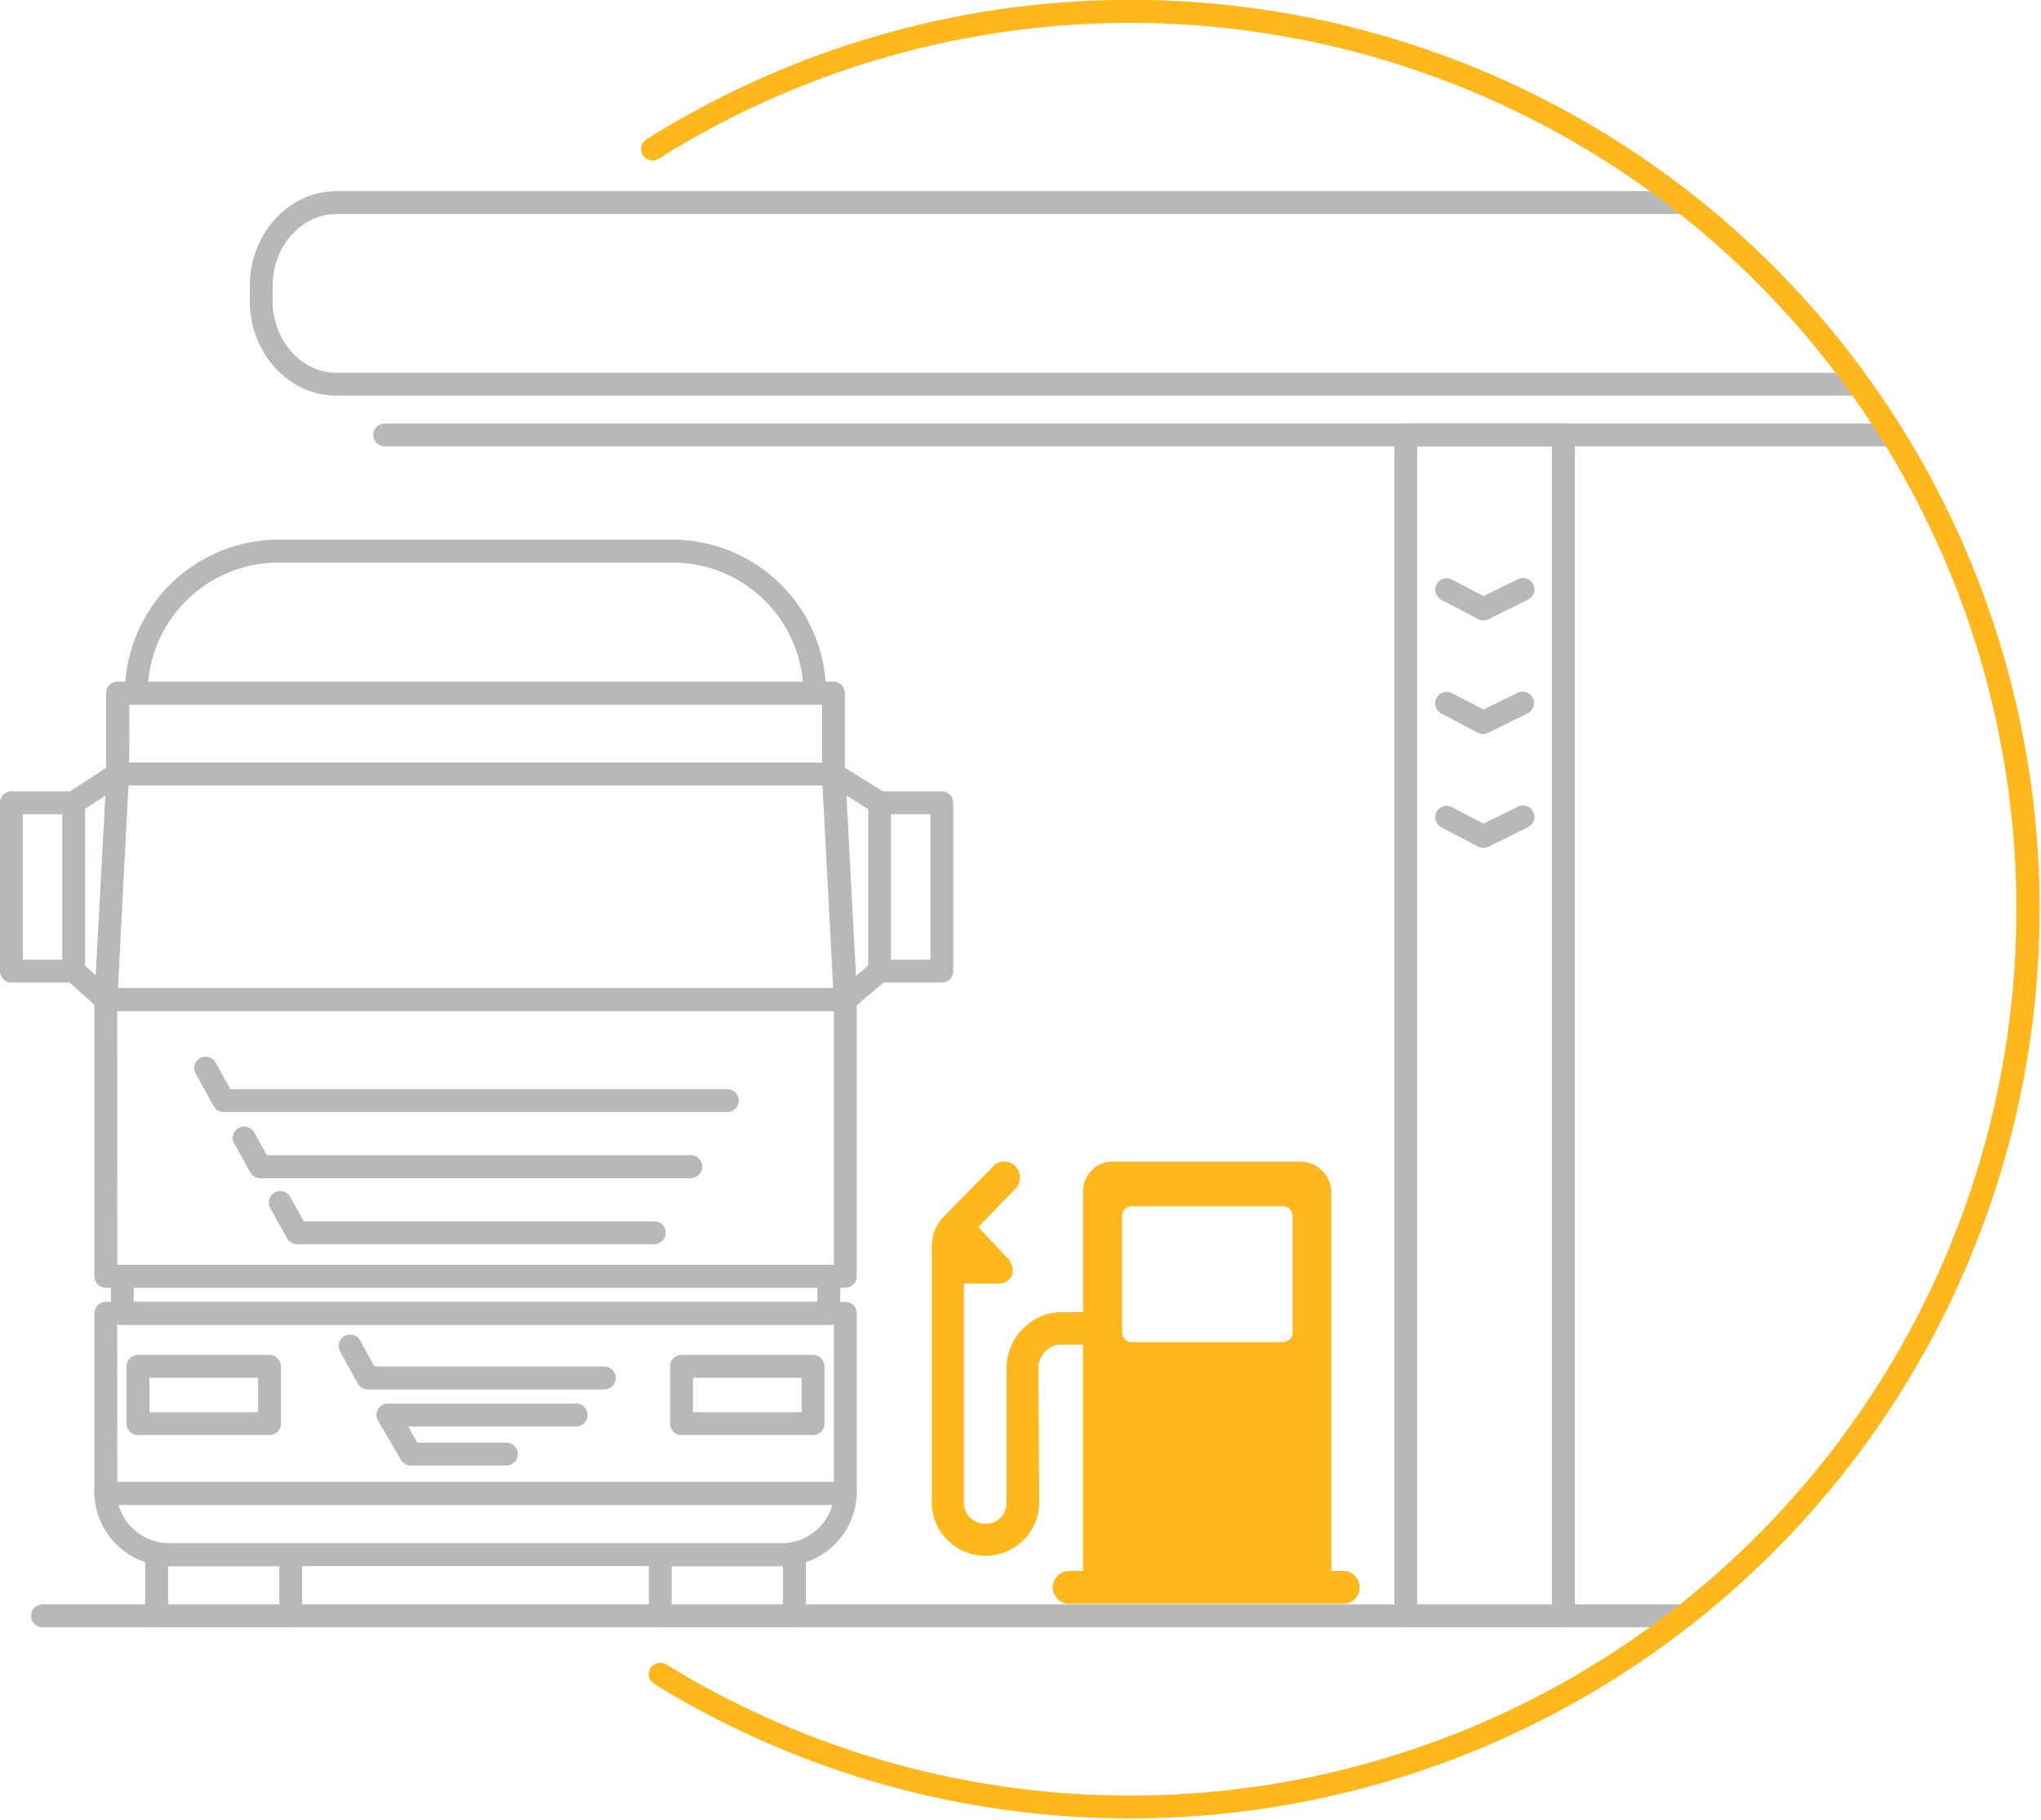 <svg height="239" width="268" xmlns="http://www.w3.org/2000/svg"><g fill="#b7b8ba"><path d="m244 51.94h-199.82c-6.28 0-11.38-5.59-11.38-12.45v-1.93c0-6.87 5.1-12.46 11.38-12.46h177a1.5 1.5 0 0 1 0 3h-177c-4.62 0-8.38 4.24-8.38 9.46v1.93c0 5.21 3.76 9.45 8.38 9.45h199.82a1.5 1.5 0 1 1 0 3z"/><path d="m248.52 58.6h-198a1.5 1.5 0 0 1 0-3h198a1.5 1.5 0 0 1 0 3z"/><path d="m194.78 81.45a1.46 1.46 0 0 1 -.7-.18l-4.81-2.51a1.5 1.5 0 0 1 1.39-2.66l4.14 2.16 4.46-2.19a1.5 1.5 0 1 1 1.32 2.69l-5.14 2.53a1.56 1.56 0 0 1 -.66.16z"/><path d="m194.78 96.38a1.45 1.45 0 0 1 -.7-.17l-4.81-2.52a1.5 1.5 0 1 1 1.39-2.69l4.14 2.16 4.46-2.2a1.5 1.5 0 1 1 1.32 2.7l-5.14 2.53a1.55 1.55 0 0 1 -.66.19z"/><path d="m194.78 111.32a1.57 1.57 0 0 1 -.7-.17l-4.81-2.52a1.5 1.5 0 0 1 1.39-2.66l4.14 2.17 4.46-2.2a1.5 1.5 0 1 1 1.32 2.69l-5.14 2.54a1.55 1.55 0 0 1 -.66.15z"/><path d="m205.29 213.64h-20.7a1.5 1.5 0 0 1 -1.5-1.5v-155.04a1.5 1.5 0 0 1 1.5-1.5h20.7a1.5 1.5 0 0 1 1.5 1.5v155a1.5 1.5 0 0 1 -1.5 1.54zm-19.2-3h17.7v-152.04h-17.7z"/><path d="m102.49 205.6h-80.1a9.79 9.79 0 0 1 -10-9.54 1.5 1.5 0 0 1 1.5-1.5h97.11a1.5 1.5 0 0 1 1.5 1.5 9.78 9.78 0 0 1 -10.01 9.54zm-86.91-8a6.91 6.91 0 0 0 6.81 5h80.1a6.93 6.93 0 0 0 6.81-5z"/><path d="m35.39 188.41h-17.27a1.5 1.5 0 0 1 -1.5-1.5v-7.52a1.5 1.5 0 0 1 1.5-1.5h17.27a1.51 1.51 0 0 1 1.5 1.5v7.52a1.5 1.5 0 0 1 -1.5 1.5zm-15.77-3h14.27v-4.52h-14.27z"/><path d="m106.76 188.41h-17.27a1.5 1.5 0 0 1 -1.5-1.5v-7.52a1.5 1.5 0 0 1 1.5-1.5h17.27a1.5 1.5 0 0 1 1.5 1.5v7.52a1.5 1.5 0 0 1 -1.5 1.5zm-15.77-3h14.27v-4.52h-14.26z"/><path d="m111 197.56h-97.11a1.5 1.5 0 0 1 -1.5-1.5v-23.63a1.5 1.5 0 0 1 1.5-1.5h97.11a1.5 1.5 0 0 1 1.5 1.5v23.63a1.5 1.5 0 0 1 -1.5 1.5zm-95.59-3h94.09v-20.63h-94.11z"/><path d="m108.82 173.93h-92.76a1.5 1.5 0 0 1 -1.5-1.5v-4.87a1.5 1.5 0 0 1 1.5-1.5h92.76a1.5 1.5 0 0 1 1.5 1.5v4.87a1.5 1.5 0 0 1 -1.5 1.5zm-91.26-3h89.76v-1.87h-89.76z"/><path d="m111 169.06h-97.11a1.5 1.5 0 0 1 -1.5-1.5v-36.32a1.5 1.5 0 0 1 1.5-1.5h97.11a1.5 1.5 0 0 1 1.5 1.5v36.32a1.5 1.5 0 0 1 -1.5 1.5zm-95.59-3h94.09v-33.32h-94.11z"/><path d="m109.43 103.12h-94a1.5 1.5 0 0 1 -1.5-1.5v-10.62a1.5 1.5 0 0 1 1.5-1.5h94a1.5 1.5 0 0 1 1.5 1.5v10.6a1.5 1.5 0 0 1 -1.5 1.52zm-92.48-3h91v-7.6h-90.95z"/><path d="m107 92.52h-89.1a1.5 1.5 0 0 1 -1.5-1.52 20.18 20.18 0 0 1 20.16-20.14h51.76a20.18 20.18 0 0 1 20.16 20.14 1.5 1.5 0 0 1 -1.48 1.52zm-87.52-3h85.95a17.18 17.18 0 0 0 -17.11-15.66h-51.76a17.19 17.19 0 0 0 -17.1 15.66z"/><path d="m111 132.74h-97.11a1.5 1.5 0 0 1 -1.5-1.58l1.61-29.62a1.5 1.5 0 0 1 1.5-1.42h94a1.5 1.5 0 0 1 1.5 1.42l1.55 29.62a1.5 1.5 0 0 1 -1.5 1.58zm-95.51-3h93.91l-1.4-26.62h-91.13z"/><path d="m123.67 129h-8.17a1.5 1.5 0 0 1 -1.5-1.5v-22.11a1.5 1.5 0 0 1 1.5-1.5h8.17a1.5 1.5 0 0 1 1.5 1.5v22.08a1.5 1.5 0 0 1 -1.5 1.53zm-6.67-3h5.17v-19.11h-5.17z"/><path d="m9.67 129h-8.17a1.5 1.5 0 0 1 -1.5-1.5v-22.11a1.5 1.5 0 0 1 1.5-1.5h8.17a1.5 1.5 0 0 1 1.5 1.5v22.08a1.5 1.5 0 0 1 -1.5 1.53zm-6.67-3h5.17v-19.11h-5.17z"/><path d="m111 132.74a1.54 1.54 0 0 1 -1.16-.54 1.5 1.5 0 0 1 .19-2.11l4.52-3.77a1.5 1.5 0 0 1 1.92 2.3l-4.47 3.77a1.54 1.54 0 0 1 -1 .35z"/><path d="m115.5 106.89a1.51 1.51 0 0 1 -.79-.23l-6.07-3.77a1.5 1.5 0 1 1 1.58-2.54l6.07 3.76a1.5 1.5 0 0 1 -.79 2.78z"/><path d="m13.89 132.74a1.54 1.54 0 0 1 -1-.38l-4.22-3.77a1.5 1.5 0 0 1 2-2.24l4.23 3.77a1.5 1.5 0 0 1 -1 2.62z"/><path d="m9.67 106.89a1.5 1.5 0 0 1 -.82-2.76l5.78-3.77a1.5 1.5 0 0 1 1.63 2.52l-5.77 3.76a1.48 1.48 0 0 1 -.82.25z"/><path d="m85.91 163.35h-46.91a1.52 1.52 0 0 1 -1.31-.77l-2.15-3.89a1.5 1.5 0 1 1 2.62-1.45l1.73 3.11h46.02a1.5 1.5 0 0 1 0 3z"/><path d="m90.71 154.69h-56.54a1.48 1.48 0 0 1 -1.31-.77l-2.11-3.79a1.5 1.5 0 0 1 2.63-1.46l1.67 3h55.66a1.5 1.5 0 0 1 0 3z"/><path d="m95.51 146h-66.14a1.49 1.49 0 0 1 -1.31-.77l-2.32-4.19a1.5 1.5 0 1 1 2.62-1.45l1.89 3.41h65.26a1.5 1.5 0 1 1 0 3z"/><path d="m66.5 192.41h-12.56a1.51 1.51 0 0 1 -1.3-.75l-3-5.14a1.49 1.49 0 0 1 1.3-2.24h24.72a1.5 1.5 0 0 1 0 3h-22.08l1.23 2.13h11.69a1.5 1.5 0 0 1 0 3z"/><path d="m79.36 182.42h-31.06a1.53 1.53 0 0 1 -1.32-.77l-2.32-4.19a1.5 1.5 0 1 1 2.63-1.46l1.89 3.41h30.18a1.5 1.5 0 0 1 0 3z"/><path d="m38.18 213.64h-17.61a1.5 1.5 0 0 1 -1.5-1.5v-8a1.5 1.5 0 0 1 1.5-1.5h17.61a1.51 1.51 0 0 1 1.5 1.5v8a1.5 1.5 0 0 1 -1.5 1.5zm-16.11-3h14.61v-5h-14.61z"/><path d="m104.31 213.64h-17.61a1.5 1.5 0 0 1 -1.5-1.5v-8a1.5 1.5 0 0 1 1.5-1.5h17.61a1.5 1.5 0 0 1 1.5 1.5v8a1.5 1.5 0 0 1 -1.5 1.5zm-16.11-3h14.61v-5h-14.61z"/><path d="m221.14 213.64h-215.56a1.5 1.5 0 0 1 0-3h215.56a1.5 1.5 0 0 1 0 3z"/></g><g fill="#ffb71b"><path d="m122.35 163.56v33.94a7.06 7.06 0 0 0 14.11-.06v-.23l-.11-17.5v-.17a3.12 3.12 0 0 1 2.58-3h3.28v29.71h-1.81-.15a2.16 2.16 0 0 0 0 4.31h36.32a2.12 2.12 0 0 0 1.95-2.15 2.15 2.15 0 0 0 -2-2.16h-1.7v-49.78a4.1 4.1 0 0 0 -3.77-3.95h-25.33a3.9 3.9 0 0 0 -3.5 4v15.75h-3.22a7.42 7.42 0 0 0 -6.83 7.25v17.94a2.71 2.71 0 0 1 -2.75 2.6 2.8 2.8 0 0 1 -2.85-2.54v-29h4.64a1.9 1.9 0 0 0 1.64-1 2.18 2.18 0 0 0 -.52-2.28l-.14-.15-3.74-4 4.86-5 .12-.12a2.13 2.13 0 0 0 -.11-2.86 2 2 0 0 0 -2.78-.1l-.12.12-6.47 6.57-.19.2a5.34 5.34 0 0 0 -1.38 3.37zm25-4.05a1.25 1.25 0 0 1 1.24-1.14h20a1.16 1.16 0 0 1 .77.36 1.41 1.41 0 0 1 .37.87v15.47a1.16 1.16 0 0 1 -.36.76 1.44 1.44 0 0 1 -.88.37h-20a1.16 1.16 0 0 1 -.77-.36 1.41 1.41 0 0 1 -.37-.87z"/><path d="m148.42 238.74a119.12 119.12 0 0 1 -62.51-17.65 1.5 1.5 0 1 1 1.58-2.56 116.37 116.37 0 1 0 -1-197.69 1.5 1.5 0 0 1 -2.07-.47 1.49 1.49 0 0 1 .47-2.07 119.38 119.38 0 1 1 63.54 220.44z"/></g></svg>